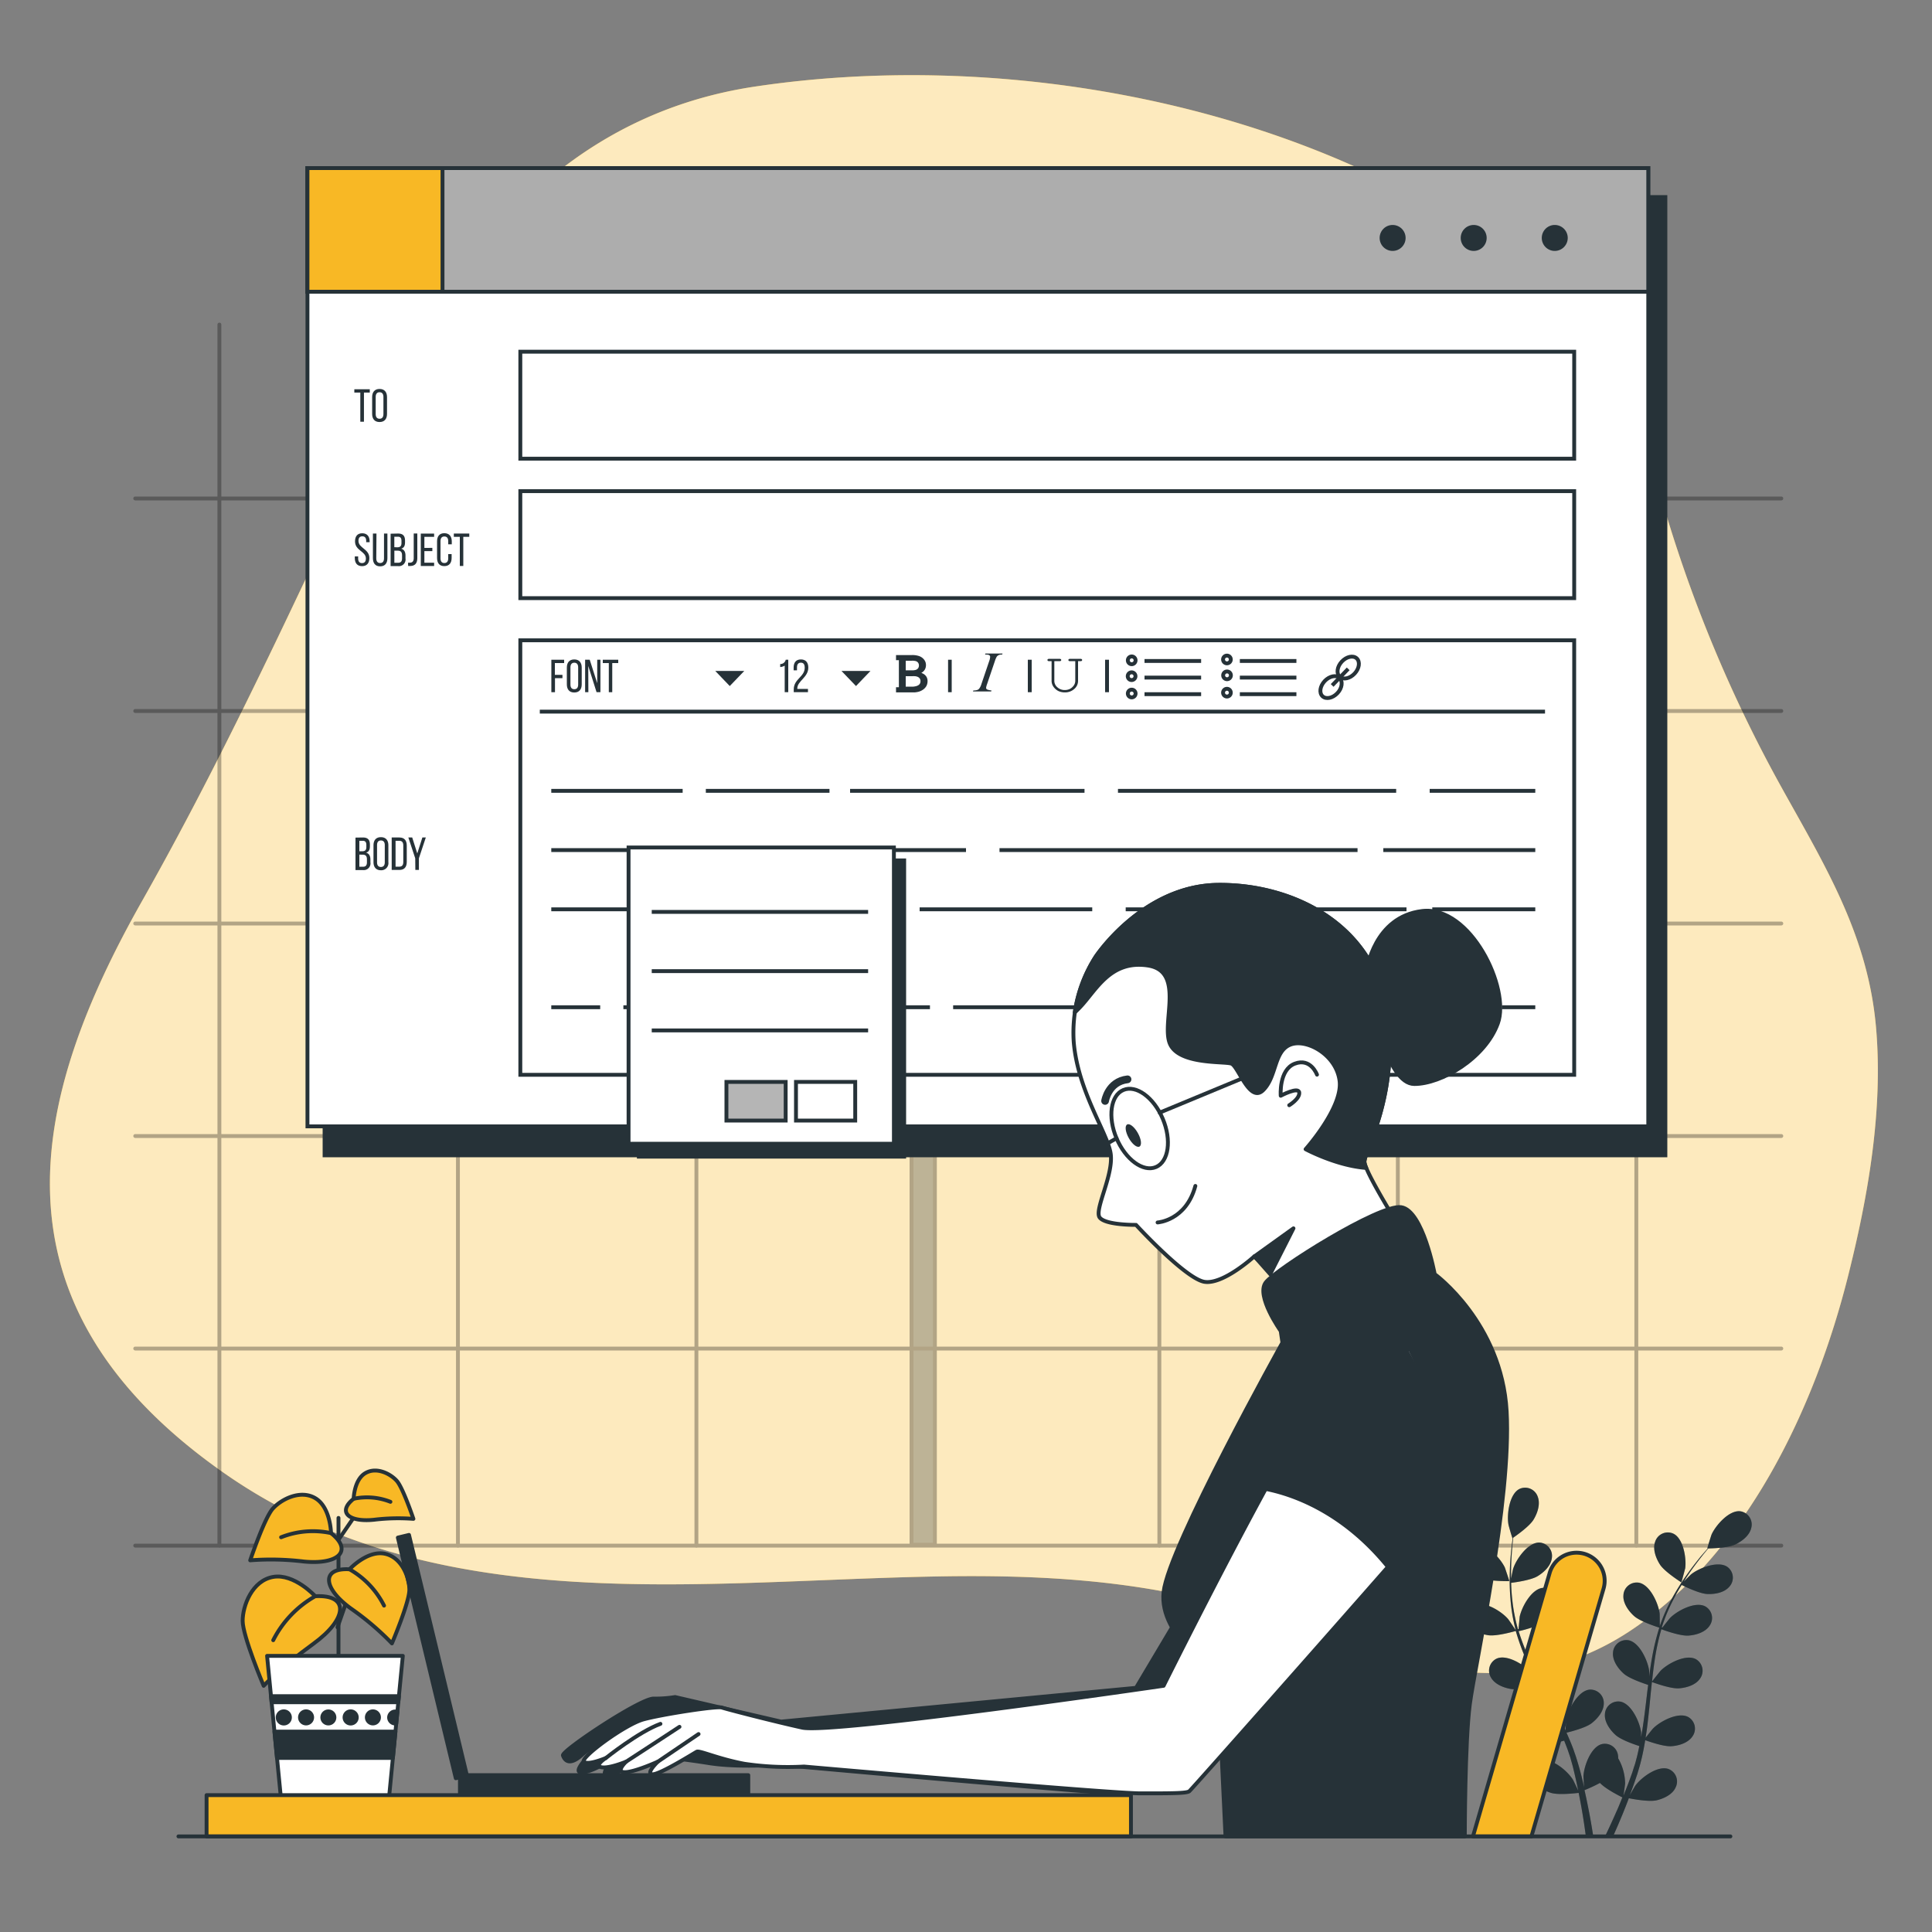 <svg viewBox="0 0 500 500" xmlns="http://www.w3.org/2000/svg"><rect x="0" y="0" width="500" height="500" fill="#808080" stroke="none"/><g id="freepik--background-simple--inject-244"><path style="fill:#F8B825" d="M417.22,96.56C408.33,81.43,395.89,69.05,380.16,59c-52.37-33.63-123.55-45.74-184.74-36.6-43.71,6.53-72.85,36.24-91.5,75-22,45.75-42,91.26-67.1,135.69C8,284-4.87,337,57.67,381c54.12,38.08,122,28.2,184,27,20.56-.4,41.27.28,61.5,4.26,40.2,7.9,79.24,36,118.78,9.76,30.05-19.95,47.75-57.64,56.33-91.78,5.11-20.34,9.13-42.79,7.23-64.39-2.07-23.66-13-41.48-24.21-61.63a359.15,359.15,0,0,1-32.78-80.48A110.36,110.36,0,0,0,417.22,96.56Z"></path><path style="fill:#fff;opacity:0.7" d="M417.22,96.56C408.33,81.43,395.89,69.05,380.16,59c-52.37-33.63-123.55-45.74-184.74-36.6-43.71,6.53-72.85,36.24-91.5,75-22,45.75-42,91.26-67.1,135.69C8,284-4.87,337,57.67,381c54.12,38.08,122,28.2,184,27,20.56-.4,41.27.28,61.5,4.26,40.2,7.9,79.24,36,118.78,9.76,30.05-19.95,47.75-57.64,56.33-91.78,5.11-20.34,9.13-42.79,7.23-64.39-2.07-23.66-13-41.48-24.21-61.63a359.15,359.15,0,0,1-32.78-80.48A110.36,110.36,0,0,0,417.22,96.56Z"></path></g><g id="freepik--Window--inject-244"><g style="opacity:0.3"><rect style="fill:#263238;stroke:#000;stroke-linecap:round;stroke-linejoin:round" height="318.78" width="6.05" y="81" x="235.9"></rect><line style="fill:none;stroke:#000;stroke-linecap:round;stroke-linejoin:round" y2="129" x2="461" y1="129" x1="35"></line><line style="fill:none;stroke:#000;stroke-linecap:round;stroke-linejoin:round" y2="184" x2="461" y1="184" x1="35"></line><line style="fill:none;stroke:#000;stroke-linecap:round;stroke-linejoin:round" y2="239" x2="461" y1="239" x1="35"></line><line style="fill:none;stroke:#000;stroke-linecap:round;stroke-linejoin:round" y2="294" x2="461" y1="294" x1="35"></line><line style="fill:none;stroke:#000;stroke-linecap:round;stroke-linejoin:round" y2="349" x2="461" y1="349" x1="35"></line><line style="fill:none;stroke:#000;stroke-linecap:round;stroke-linejoin:round" y2="400" x2="180.23" y1="84" x1="180.23"></line><line style="fill:none;stroke:#000;stroke-linecap:round;stroke-linejoin:round" y2="400" x2="118.51" y1="84" x1="118.51"></line><line style="fill:none;stroke:#000;stroke-linecap:round;stroke-linejoin:round" y2="400" x2="56.78" y1="84" x1="56.78"></line><line style="fill:none;stroke:#000;stroke-linecap:round;stroke-linejoin:round" y2="400" x2="423.48" y1="84" x1="423.48"></line><line style="fill:none;stroke:#000;stroke-linecap:round;stroke-linejoin:round" y2="400" x2="361.76" y1="84" x1="361.76"></line><line style="fill:none;stroke:#000;stroke-linecap:round;stroke-linejoin:round" y2="400" x2="300.04" y1="84" x1="300.04"></line><line style="fill:none;stroke:#000;stroke-linecap:round;stroke-linejoin:round" y2="400" x2="461" y1="400" x1="35"></line></g></g><g id="freepik--plant-2--inject-244"><path style="fill:#263238" d="M435.13,409.52c.05,0,.93-3.4,1-3.62.36-2.58-.46-7.77-3.08-9a3.44,3.44,0,0,0-4.69,2.07c-.71,1.94.19,4.31,1.24,5.94C430.8,406.79,435.13,409.51,435.13,409.52Z"></path><path style="fill:#263238" d="M383.43,408.39c2.09.92,7.2.8,7.2.8s-1.1-3.35-1.19-3.55c-1.12-2.34-4.67-6.22-7.56-5.83a3.44,3.44,0,0,0-2.76,4.32C379.6,406.13,381.65,407.61,383.43,408.39Z"></path><path style="fill:#263238" d="M385.19,423.2c2.17.31,6.73-1,7.09-1.11a61.23,61.23,0,0,0,2.77,7.65c.63,1.45,1.31,2.9,2,4.34-.41-.61-.79-1.15-.85-1.23-1.7-2-6.15-4.76-8.83-3.62a3.44,3.44,0,0,0-1.52,4.89c1,1.8,3.36,2.7,5.28,3S397,436.33,398,436c.28.55.54,1.1.82,1.65,1.32,2.63,2.65,5.25,3.88,7.86.43.92.82,1.84,1.22,2.76-.38-.54-.69-1-.75-1.06-1.7-2-6.14-4.77-8.82-3.63a3.45,3.45,0,0,0-1.53,4.9c1,1.8,3.36,2.69,5.28,3s5.48-.67,6.71-1c.38,1,.76,1.91,1.08,2.86.2.64.45,1.25.62,1.92l.54,1.93c.3,1.25.61,2.53.87,3.75.19.85.35,1.66.52,2.48-.42-.92-1.28-2.71-1.37-2.85-1.38-2.2-5.35-5.64-8.17-4.92a3.44,3.44,0,0,0-2.25,4.61c.7,1.93,2.91,3.17,4.77,3.74,2,.62,6.57.05,7.14,0,.27,1.35.52,2.67.74,3.91.46,2.61.81,5,1.08,7h1.9c-.32-2.09-.74-4.55-1.29-7.28-.27-1.38-.58-2.84-.92-4.34a39.73,39.73,0,0,0,4-1.87c1.49,1.61,5.31,3.5,5.8,3.74-.52,1.28-1,2.52-1.54,3.68-1,2.28-1.94,4.31-2.78,6.07h2.05c.72-1.6,1.5-3.41,2.32-5.4.53-1.3,1.08-2.69,1.62-4.13.55.11,5,1,7.12.55,1.89-.43,4.19-1.5,5-3.37a3.45,3.45,0,0,0-1.9-4.76c-2.77-.93-7,2.2-8.52,4.3-.09.12-.93,1.57-1.45,2.49.22-.59.44-1.15.66-1.76.44-1.2.85-2.42,1.29-3.72.19-.63.38-1.28.57-1.92s.35-1.35.52-2c.38-1.58.68-3.19.95-4.83,1.05.38,4.81,1.69,6.76,1.56s4.36-.85,5.49-2.58a3.45,3.45,0,0,0-1.16-5c-2.59-1.34-7.23,1.12-9.07,3-.12.11-1.29,1.58-1.92,2.39.15-1,.31-2,.43-3,.36-2.89.64-5.82.92-8.75.09-.89.19-1.79.28-2.68.37.14,4.81,1.79,7,1.64,1.94-.14,4.37-.85,5.49-2.57a3.45,3.45,0,0,0-1.15-5c-2.59-1.33-7.23,1.13-9.07,3-.14.14-1.83,2.25-2.23,2.81.2-2,.43-3.93.73-5.85a60.2,60.2,0,0,1,1.68-7.69c.17.07,4.79,1.81,7,1.65,1.94-.13,4.37-.85,5.49-2.57a3.44,3.44,0,0,0-1.15-5c-2.59-1.34-7.23,1.12-9.08,3-.12.12-1.4,1.72-2,2.5l-.15-.08a44.53,44.53,0,0,1,3.06-7.3c.66-1.29,1.37-2.5,2.08-3.65.83.41,4.63,2.26,6.65,2.34s4.44-.36,5.74-1.95a3.45,3.45,0,0,0-.6-5.1c-2.43-1.61-7.31.33-9.34,1.95-.11.09-1.14,1.11-1.88,1.86.33-.51.66-1.05,1-1.54,1.22-1.84,2.45-3.44,3.55-4.85.63-.8,1.22-1.51,1.77-2.17,1,0,5.14-.14,6.95-1s3.76-2.36,4.19-4.37a3.46,3.46,0,0,0-2.88-4.25c-2.9-.31-6.34,3.66-7.4,6-.09.2-1.15,3.58-1.09,3.58H442c-.55.63-1.13,1.3-1.75,2-1.13,1.39-2.4,3-3.66,4.79a60.85,60.85,0,0,0-3.8,6.05,44.63,44.63,0,0,0-3.24,7.3l0,.09c0-.85,0-3.24-.05-3.42-.33-2.58-2.49-7.37-5.36-7.9a3.45,3.45,0,0,0-4,3.25c-.17,2,1.32,4.1,2.77,5.39,1.63,1.46,6.16,2.87,6.52,3a62.12,62.12,0,0,0-1.91,7.91c-.28,1.56-.51,3.14-.72,4.73,0-.74,0-1.4,0-1.49-.34-2.58-2.5-7.37-5.36-7.9a3.46,3.46,0,0,0-4,3.24c-.16,2.05,1.32,4.1,2.77,5.4s5.31,2.59,6.33,2.92c-.07.61-.15,1.21-.23,1.82-.34,2.92-.68,5.84-1.1,8.7-.14,1-.33,2-.5,3,0-.65,0-1.21,0-1.29-.33-2.58-2.49-7.37-5.36-7.9a3.45,3.45,0,0,0-4,3.25c-.17,2,1.32,4.1,2.76,5.39s4.94,2.47,6.15,2.86c-.21,1-.42,2-.67,3-.19.66-.32,1.3-.55,1.95s-.41,1.28-.61,1.91c-.44,1.2-.88,2.45-1.34,3.61-.31.81-.62,1.58-.94,2.35.16-1,.43-3,.43-3.13a13.42,13.42,0,0,0-1.79-6.51,3.89,3.89,0,0,0-.05-.76,3.44,3.44,0,0,0-4.21-2.92c-2.82.75-4.6,5.69-4.74,8.28,0,.16.1,1.83.18,2.88-.14-.61-.27-1.21-.43-1.83-.29-1.25-.62-2.48-1-3.81-.19-.64-.38-1.28-.58-1.93s-.45-1.3-.68-2c-.55-1.53-1.19-3-1.87-4.55,1.09-.27,4.95-1.25,6.49-2.44s3.18-3.11,3.16-5.17a3.45,3.45,0,0,0-3.72-3.53c-2.89.32-5.41,4.93-5.93,7.48,0,.16-.21,2-.28,3.05-.41-.9-.82-1.81-1.27-2.71-1.3-2.61-2.69-5.2-4.06-7.8l-1.25-2.39c.39-.09,5-1.16,6.73-2.49,1.54-1.18,3.18-3.12,3.16-5.17a3.45,3.45,0,0,0-3.72-3.53c-2.9.31-5.41,4.93-5.93,7.47,0,.2-.29,2.89-.32,3.57-.91-1.75-1.8-3.51-2.61-5.28a60.9,60.9,0,0,1-2.84-7.34c.18,0,5-1.13,6.77-2.5,1.54-1.18,3.17-3.11,3.16-5.17a3.45,3.45,0,0,0-3.72-3.53c-2.9.32-5.41,4.93-5.94,7.48,0,.16-.22,2.21-.28,3.19l-.17,0a44.85,44.85,0,0,1-1.48-7.78c-.16-1.44-.24-2.84-.28-4.19.92-.11,5.11-.67,6.84-1.72s3.5-2.75,3.71-4.79a3.45,3.45,0,0,0-3.31-3.92c-2.92,0-5.92,4.3-6.72,6.78-.05.13-.34,1.55-.54,2.58,0-.61,0-1.24,0-1.83,0-2.2.14-4.22.28-6,.08-1,.18-1.93.28-2.79.85-.58,4.21-2.95,5.25-4.65s1.84-4.06,1.08-6a3.45,3.45,0,0,0-4.74-1.95c-2.59,1.34-3.27,6.55-2.84,9.11,0,.23,1,3.63,1.06,3.6l.05,0c-.11.82-.23,1.7-.33,2.67-.18,1.79-.36,3.8-.41,6a60.26,60.26,0,0,0,.17,7.14,44.72,44.72,0,0,0,1.32,7.88l0,.09c-.46-.72-1.81-2.69-1.93-2.83-1.7-2-6.14-4.77-8.82-3.63a3.45,3.45,0,0,0-1.53,4.9C380.9,422,383.27,422.92,385.19,423.2Z"></path><path style="fill:#263238;opacity:0.3" d="M383.43,408.39c2.09.92,7.2.8,7.2.8s-1.1-3.35-1.19-3.55c-1.12-2.34-4.67-6.22-7.56-5.83a3.44,3.44,0,0,0-2.76,4.32C379.6,406.13,381.65,407.61,383.43,408.39Z"></path><path style="fill:#263238;opacity:0.3" d="M435.13,409.52c.05,0,.93-3.4,1-3.62.36-2.58-.46-7.77-3.08-9a3.44,3.44,0,0,0-4.69,2.07c-.71,1.94.19,4.31,1.24,5.94C430.8,406.79,435.13,409.51,435.13,409.52Z"></path><path style="fill:#263238;opacity:0.3" d="M385.19,423.2c2.17.31,6.73-1,7.09-1.11a61.23,61.23,0,0,0,2.77,7.65c.63,1.45,1.31,2.9,2,4.34-.41-.61-.79-1.15-.85-1.23-1.7-2-6.15-4.76-8.83-3.62a3.44,3.44,0,0,0-1.52,4.89c1,1.8,3.36,2.7,5.28,3S397,436.33,398,436c.28.55.54,1.1.82,1.65,1.32,2.63,2.65,5.25,3.88,7.86.43.92.82,1.84,1.22,2.76-.38-.54-.69-1-.75-1.06-1.7-2-6.14-4.77-8.82-3.63a3.45,3.45,0,0,0-1.53,4.9c1,1.8,3.36,2.69,5.28,3s5.48-.67,6.71-1c.38,1,.76,1.91,1.08,2.86.2.64.45,1.25.62,1.92l.54,1.93c.3,1.25.61,2.53.87,3.75.19.85.35,1.66.52,2.48-.42-.92-1.28-2.71-1.37-2.85-1.38-2.2-5.35-5.64-8.17-4.92a3.44,3.44,0,0,0-2.25,4.61c.7,1.93,2.91,3.17,4.77,3.74,2,.62,6.57.05,7.14,0,.27,1.35.52,2.67.74,3.91.46,2.61.81,5,1.08,7h1.9c-.32-2.09-.74-4.55-1.29-7.28-.27-1.38-.58-2.84-.92-4.34a39.73,39.73,0,0,0,4-1.87c1.49,1.61,5.31,3.5,5.8,3.74-.52,1.28-1,2.52-1.54,3.68-1,2.28-1.94,4.31-2.78,6.07h2.05c.72-1.6,1.5-3.41,2.32-5.4.53-1.3,1.08-2.69,1.62-4.13.55.11,5,1,7.12.55,1.89-.43,4.19-1.5,5-3.37a3.45,3.45,0,0,0-1.9-4.76c-2.77-.93-7,2.2-8.52,4.3-.09.12-.93,1.57-1.45,2.49.22-.59.44-1.15.66-1.76.44-1.2.85-2.42,1.29-3.72.19-.63.38-1.28.57-1.92s.35-1.35.52-2c.38-1.58.68-3.19.95-4.83,1.05.38,4.81,1.69,6.76,1.56s4.36-.85,5.49-2.58a3.45,3.45,0,0,0-1.16-5c-2.59-1.34-7.23,1.12-9.07,3-.12.11-1.29,1.58-1.92,2.39.15-1,.31-2,.43-3,.36-2.89.64-5.82.92-8.75.09-.89.19-1.79.28-2.68.37.14,4.81,1.79,7,1.64,1.94-.14,4.37-.85,5.49-2.57a3.45,3.45,0,0,0-1.15-5c-2.59-1.33-7.23,1.13-9.07,3-.14.14-1.83,2.25-2.23,2.81.2-2,.43-3.93.73-5.85a60.2,60.2,0,0,1,1.68-7.69c.17.07,4.79,1.81,7,1.65,1.94-.13,4.37-.85,5.49-2.57a3.44,3.44,0,0,0-1.15-5c-2.59-1.34-7.23,1.12-9.08,3-.12.12-1.4,1.72-2,2.5l-.15-.08a44.53,44.53,0,0,1,3.06-7.3c.66-1.29,1.37-2.5,2.08-3.65.83.41,4.63,2.26,6.65,2.34s4.44-.36,5.74-1.95a3.45,3.45,0,0,0-.6-5.1c-2.43-1.61-7.31.33-9.34,1.95-.11.09-1.14,1.11-1.88,1.86.33-.51.66-1.05,1-1.54,1.22-1.84,2.45-3.44,3.55-4.85.63-.8,1.22-1.51,1.77-2.17,1,0,5.14-.14,6.95-1s3.76-2.36,4.19-4.37a3.46,3.46,0,0,0-2.88-4.25c-2.9-.31-6.34,3.66-7.4,6-.09.2-1.15,3.58-1.09,3.58H442c-.55.63-1.13,1.3-1.75,2-1.13,1.39-2.4,3-3.66,4.79a60.85,60.85,0,0,0-3.8,6.05,44.63,44.63,0,0,0-3.24,7.3l0,.09c0-.85,0-3.24-.05-3.42-.33-2.58-2.49-7.37-5.36-7.9a3.45,3.45,0,0,0-4,3.25c-.17,2,1.32,4.1,2.77,5.39,1.63,1.46,6.16,2.87,6.52,3a62.12,62.12,0,0,0-1.91,7.91c-.28,1.56-.51,3.14-.72,4.73,0-.74,0-1.4,0-1.49-.34-2.58-2.5-7.37-5.36-7.9a3.46,3.46,0,0,0-4,3.24c-.16,2.05,1.32,4.1,2.77,5.4s5.31,2.59,6.33,2.92c-.07.61-.15,1.21-.23,1.82-.34,2.92-.68,5.84-1.1,8.7-.14,1-.33,2-.5,3,0-.65,0-1.21,0-1.29-.33-2.58-2.49-7.37-5.36-7.9a3.45,3.45,0,0,0-4,3.25c-.17,2,1.32,4.1,2.76,5.39s4.94,2.47,6.15,2.86c-.21,1-.42,2-.67,3-.19.66-.32,1.3-.55,1.95s-.41,1.28-.61,1.91c-.44,1.2-.88,2.45-1.34,3.61-.31.81-.62,1.58-.94,2.35.16-1,.43-3,.43-3.13a13.42,13.42,0,0,0-1.79-6.51,3.89,3.89,0,0,0-.05-.76,3.44,3.44,0,0,0-4.21-2.92c-2.82.75-4.6,5.69-4.74,8.28,0,.16.1,1.83.18,2.88-.14-.61-.27-1.21-.43-1.83-.29-1.25-.62-2.48-1-3.81-.19-.64-.38-1.28-.58-1.93s-.45-1.3-.68-2c-.55-1.53-1.19-3-1.87-4.55,1.09-.27,4.95-1.25,6.49-2.44s3.18-3.11,3.16-5.17a3.45,3.45,0,0,0-3.72-3.53c-2.89.32-5.41,4.93-5.93,7.48,0,.16-.21,2-.28,3.05-.41-.9-.82-1.81-1.27-2.71-1.3-2.61-2.69-5.2-4.06-7.8l-1.25-2.39c.39-.09,5-1.16,6.73-2.49,1.54-1.18,3.18-3.12,3.16-5.17a3.45,3.45,0,0,0-3.72-3.53c-2.9.31-5.41,4.93-5.93,7.47,0,.2-.29,2.89-.32,3.57-.91-1.75-1.8-3.51-2.61-5.28a60.9,60.9,0,0,1-2.84-7.34c.18,0,5-1.13,6.77-2.5,1.54-1.18,3.17-3.11,3.16-5.17a3.45,3.45,0,0,0-3.72-3.53c-2.9.32-5.41,4.93-5.94,7.48,0,.16-.22,2.21-.28,3.19l-.17,0a44.85,44.85,0,0,1-1.48-7.78c-.16-1.44-.24-2.84-.28-4.19.92-.11,5.11-.67,6.84-1.72s3.5-2.75,3.71-4.79a3.45,3.45,0,0,0-3.31-3.92c-2.92,0-5.92,4.3-6.72,6.78-.05.13-.34,1.55-.54,2.58,0-.61,0-1.24,0-1.83,0-2.2.14-4.22.28-6,.08-1,.18-1.93.28-2.79.85-.58,4.21-2.95,5.25-4.65s1.84-4.06,1.08-6a3.45,3.45,0,0,0-4.74-1.95c-2.59,1.34-3.27,6.55-2.84,9.11,0,.23,1,3.63,1.06,3.6l.05,0c-.11.82-.23,1.7-.33,2.67-.18,1.79-.36,3.8-.41,6a60.26,60.26,0,0,0,.17,7.14,44.72,44.72,0,0,0,1.32,7.88l0,.09c-.46-.72-1.81-2.69-1.93-2.83-1.7-2-6.14-4.77-8.82-3.63a3.45,3.45,0,0,0-1.53,4.9C380.9,422,383.27,422.92,385.19,423.2Z"></path></g><g id="freepik--plant-1--inject-244"><line style="fill:none;stroke:#263238;stroke-linecap:round;stroke-linejoin:round" y2="410.66" x2="91.01" y1="421.14" x1="87.34"></line><line style="fill:none;stroke:#263238;stroke-linecap:round;stroke-linejoin:round" y2="431.89" x2="87.6" y1="392.84" x1="87.6"></line><path style="fill:#F8B825;stroke:#263238;stroke-linecap:round;stroke-linejoin:round" d="M81.59,413.1s-5.44-5.93-10.88-5-7.91,7.42-7.91,11.38,5.44,16.81,5.44,16.81,4-4.45,12.86-10.88S90.49,412.61,81.59,413.1Z"></path><path style="fill:none;stroke:#263238;stroke-linecap:round;stroke-linejoin:round" d="M81.59,413.1a27.18,27.18,0,0,0-10.88,11.38"></path><path style="fill:#F8B825;stroke:#263238;stroke-linecap:round;stroke-linejoin:round" d="M90.45,406.13s4.5-4.88,9-4.05,6.5,6.13,6.49,9.39-4.51,13.84-4.51,13.84a71.11,71.11,0,0,0-10.57-9C83.51,411,83.12,405.71,90.45,406.13Z"></path><path style="fill:none;stroke:#263238;stroke-linecap:round;stroke-linejoin:round" d="M90.45,406.13a22.39,22.39,0,0,1,8.94,9.4"></path><line style="fill:none;stroke:#263238;stroke-linecap:round;stroke-linejoin:round" y2="389.69" x2="93.63" y1="399.65" x1="86.81"></line><path style="fill:#F8B825;stroke:#263238;stroke-linecap:round;stroke-linejoin:round" d="M85.67,396.77s-.11-6.63-4-9-8.93.25-11.09,2.69-5.83,13.35-5.83,13.35a70.22,70.22,0,0,1,13.87.31C87.61,405,91.43,401.33,85.67,396.77Z"></path><path style="fill:none;stroke:#263238;stroke-linecap:round;stroke-linejoin:round" d="M85.67,396.77a22.36,22.36,0,0,0-12.92,1.07"></path><path style="fill:#F8B825;stroke:#263238;stroke-linecap:round;stroke-linejoin:round" d="M91.53,387.88s.08-4.88,3-6.62,6.57.18,8.17,2,4.29,9.82,4.29,9.82a52.07,52.07,0,0,0-10.21.23C90.1,394,87.29,391.24,91.53,387.88Z"></path><path style="fill:none;stroke:#263238;stroke-linecap:round;stroke-linejoin:round" d="M91.53,387.88a16.49,16.49,0,0,1,9.51.79"></path><polygon style="fill:#fff;stroke:#263238;stroke-linecap:round;stroke-linejoin:round" points="104.25 428.54 69.12 428.54 72.68 465.11 100.69 465.11 104.25 428.54"></polygon><path style="fill:#263238;stroke:#263238;stroke-linecap:round;stroke-linejoin:round" d="M94.94,444.47a1.57,1.57,0,1,0,1.57-1.58A1.57,1.57,0,0,0,94.94,444.47Z"></path><path style="fill:#263238;stroke:#263238;stroke-linecap:round;stroke-linejoin:round" d="M89.17,444.47a1.58,1.58,0,1,0,1.57-1.58A1.57,1.57,0,0,0,89.17,444.47Z"></path><polygon style="fill:#263238;stroke:#263238;stroke-linecap:round;stroke-linejoin:round" points="70.29 440.54 103.08 440.54 103.24 438.96 70.14 438.96 70.29 440.54"></polygon><polygon style="fill:#263238;stroke:#263238;stroke-linecap:round;stroke-linejoin:round" points="101.68 454.95 102.34 448.14 71.03 448.14 71.69 454.95 101.68 454.95"></polygon><path style="fill:#263238;stroke:#263238;stroke-linecap:round;stroke-linejoin:round" d="M100.7,444.47a1.57,1.57,0,0,0,1.58,1.57l.27,0,.29-3a1.69,1.69,0,0,0-.56-.11A1.58,1.58,0,0,0,100.7,444.47Z"></path><circle style="fill:#263238;stroke:#263238;stroke-linecap:round;stroke-linejoin:round" r="1.57" cy="444.47" cx="84.98"></circle><path style="fill:#263238;stroke:#263238;stroke-linecap:round;stroke-linejoin:round" d="M71.87,444.47a1.58,1.58,0,1,0,1.58-1.58A1.57,1.57,0,0,0,71.87,444.47Z"></path><path style="fill:#263238;stroke:#263238;stroke-linecap:round;stroke-linejoin:round" d="M77.64,444.47a1.57,1.57,0,1,0,1.57-1.58A1.57,1.57,0,0,0,77.64,444.47Z"></path></g><g id="freepik--Device--inject-244"><rect style="fill:#263238;stroke:#263238;stroke-linecap:round;stroke-linejoin:round" transform="translate(-97.28 38.13) rotate(-13.54)" height="64.06" width="2.97" y="396.68" x="110.44"></rect><rect style="fill:#263238;stroke:#263238;stroke-linecap:round;stroke-linejoin:round" height="4.95" width="74.63" y="459.41" x="119.03"></rect></g><g id="freepik--Screen--inject-244"><rect style="fill:#263238;stroke:#263238;stroke-miterlimit:10" height="248" width="347" y="51" x="84"></rect><rect style="fill:#fff;stroke:#263238;stroke-miterlimit:10" height="248" width="347" y="43.5" x="79.57"></rect><rect style="fill:#adadad;stroke:#263238;stroke-miterlimit:10" height="32" width="347" y="43.5" x="79.57"></rect><rect style="fill:#F8B825;stroke:#263238;stroke-miterlimit:10" height="32" width="34.95" y="43.5" x="79.57"></rect><path style="fill:#263238" d="M405.73,61.58a3.36,3.36,0,1,0-3.36,3.36A3.37,3.37,0,0,0,405.73,61.58Z"></path><circle style="fill:#263238" r="3.36" cy="61.58" cx="381.39"></circle><circle style="fill:#263238" r="3.36" cy="61.58" cx="360.41"></circle><rect style="fill:none;stroke:#263238;stroke-miterlimit:10" height="27.69" width="272.74" y="91.02" x="134.66"></rect><rect style="fill:none;stroke:#263238;stroke-miterlimit:10" height="27.69" width="272.74" y="127.11" x="134.66"></rect><path style="fill:#263238" d="M93.25,109.14V101.6H91.7v-.86h4v.86H94.19v7.54Z"></path><path style="fill:#263238" d="M96.31,102.77c0-1.28.64-2.11,1.92-2.11s1.93.83,1.93,2.11v4.34c0,1.27-.63,2.11-1.93,2.11s-1.92-.84-1.92-2.11Zm.92,4.39c0,.77.33,1.21,1,1.21s1-.44,1-1.21v-4.44c0-.75-.32-1.21-1-1.21s-1,.46-1,1.21Z"></path><path style="fill:#263238" d="M95.66,140.09v.23h-.89V140c0-.75-.28-1.2-1-1.2s-1,.45-1,1.19c0,1.88,2.82,2.06,2.82,4.43,0,1.27-.61,2.1-1.89,2.1s-1.88-.83-1.88-2.1V144h.87v.53c0,.75.31,1.2,1,1.2s1-.45,1-1.2c0-1.88-2.81-2-2.81-4.42,0-1.29.6-2.1,1.86-2.1S95.66,138.82,95.66,140.09Z"></path><path style="fill:#263238" d="M97.38,144.49c0,.76.3,1.22,1,1.22s1-.46,1-1.22v-6.41h.88v6.37c0,1.27-.59,2.12-1.88,2.12s-1.87-.85-1.87-2.12v-6.37h.92Z"></path><path style="fill:#263238" d="M103,138.08c1.31,0,1.82.62,1.82,1.86v.39c0,.89-.25,1.44-1,1.67.81.23,1.12.88,1.12,1.8v.71a1.72,1.72,0,0,1-1.91,2h-1.94v-8.39Zm-.23,3.56c.74,0,1.13-.24,1.13-1.12V140c0-.74-.25-1.1-.93-1.1h-.92v2.71Zm.28,4c.68,0,1-.36,1-1.14v-.74c0-.94-.37-1.25-1.17-1.25h-.82v3.13Z"></path><path style="fill:#263238" d="M105.6,145.62h.47c.61,0,1-.32,1-1.17v-6.38H108v6.32c0,1.57-.78,2.06-1.78,2.08a3.83,3.83,0,0,1-.59,0Z"></path><path style="fill:#263238" d="M111.89,141.79v.84h-2.06v3h2.52v.85H108.9v-8.39h3.45v.85h-2.52v2.86Z"></path><path style="fill:#263238" d="M116.92,140.1v.76H116v-.8c0-.76-.3-1.22-1-1.22s-1,.46-1,1.22v4.43c0,.76.31,1.22,1,1.22s1-.46,1-1.22V143.4h.88v1c0,1.27-.6,2.11-1.89,2.11s-1.88-.84-1.88-2.11V140.1c0-1.27.6-2.11,1.88-2.11S116.92,138.83,116.92,140.1Z"></path><path style="fill:#263238" d="M119,146.47v-7.54h-1.55v-.85h4v.85h-1.55v7.54Z"></path><path style="fill:#263238" d="M93.91,216.74c1.31,0,1.82.63,1.82,1.86v.4c0,.89-.25,1.44-1,1.67.81.22,1.13.87,1.13,1.79v.71a1.73,1.73,0,0,1-1.92,2H92v-8.4Zm-.23,3.57c.75,0,1.13-.24,1.13-1.12v-.49c0-.74-.25-1.1-.92-1.1H93v2.71Zm.28,4c.68,0,1-.36,1-1.14v-.75c0-.93-.37-1.24-1.17-1.24H93v3.13Z"></path><path style="fill:#263238" d="M96.66,218.77c0-1.28.63-2.11,1.92-2.11s1.93.83,1.93,2.11v4.34a1.85,1.85,0,0,1-1.93,2.11c-1.29,0-1.92-.84-1.92-2.11Zm.92,4.39c0,.77.33,1.21,1,1.21s1-.44,1-1.21v-4.44c0-.75-.31-1.21-1-1.21s-1,.46-1,1.21Z"></path><path style="fill:#263238" d="M103.37,216.74c1.3,0,1.9.8,1.9,2.09v4.23c0,1.29-.6,2.08-1.9,2.08h-2v-8.4Zm0,7.55c.68,0,1-.42,1-1.19v-4.32c0-.76-.32-1.18-1-1.18h-1v6.69Z"></path><path style="fill:#263238" d="M107.46,222.13l-1.78-5.39h1l1.31,4.13,1.32-4.13h.89l-1.79,5.39v3h-.92Z"></path><rect style="fill:none;stroke:#263238;stroke-miterlimit:10" height="112.45" width="272.74" y="165.71" x="134.66"></rect><line style="fill:none;stroke:#263238;stroke-miterlimit:10" y2="184.17" x2="399.85" y1="184.17" x1="139.7"></line><path style="fill:#263238" d="M145.56,174.65v.86h-1.93v3.63h-.94v-8.4H146v.86h-2.4v3.05Z"></path><path style="fill:#263238" d="M146.7,172.77c0-1.28.64-2.11,1.92-2.11s1.93.83,1.93,2.11v4.34c0,1.27-.63,2.11-1.93,2.11s-1.92-.84-1.92-2.11Zm.93,4.39c0,.77.32,1.21,1,1.21s1-.44,1-1.21v-4.44c0-.75-.32-1.21-1-1.21s-1,.46-1,1.21Z"></path><path style="fill:#263238" d="M152.27,179.14h-.84v-8.4h1.19l1.94,6.07v-6.07h.83v8.4h-1l-2.15-6.79Z"></path><path style="fill:#263238" d="M157.56,179.14V171.6H156v-.86h4v.86h-1.55v7.54Z"></path><path style="fill:#263238" d="M203.08,172.27a2.64,2.64,0,0,1-1.17.36v-.77a1.44,1.44,0,0,0,1.44-1.12H204v8.4h-.92Z"></path><path style="fill:#263238" d="M209.19,172.78c0,2.53-2.84,3.45-2.85,5.38v.13h2.76v.85h-3.68v-.72c0-2.71,2.84-3.24,2.84-5.6,0-.86-.29-1.32-1-1.32s-1,.49-1,1.23v.75h-.87v-.69c0-1.28.58-2.13,1.88-2.13S209.19,171.5,209.19,172.78Z"></path><path style="fill:#263238" d="M256.6,178.69l-.09.26H251.8l.11-.26a3.19,3.19,0,0,0,.94-.11,1.11,1.11,0,0,0,.55-.34A3.79,3.79,0,0,0,254,177l2-5.9a3.72,3.72,0,0,0,.25-1.11.48.48,0,0,0-.11-.32.66.66,0,0,0-.33-.2,3.37,3.37,0,0,0-.88-.07l.1-.27h4.43l-.1.27a2.36,2.36,0,0,0-.8.1,1.41,1.41,0,0,0-.58.41,5.49,5.49,0,0,0-.51,1.19l-2,5.9a4.76,4.76,0,0,0-.27,1,.49.49,0,0,0,.11.31.66.66,0,0,0,.33.19A5,5,0,0,0,256.6,178.69Z"></path><path style="fill:#263238" d="M279,171.11v5.07a2.73,2.73,0,0,1-1,2.14,3.53,3.53,0,0,1-2.41.87,3.91,3.91,0,0,1-1.68-.35,3.38,3.38,0,0,1-1.25-1.08,2.64,2.64,0,0,1-.51-1.58v-5.07h-.6a.56.56,0,0,1-.36-.08.25.25,0,0,1-.11-.22.3.3,0,0,1,.11-.23.65.65,0,0,1,.36-.07h2.62a.56.56,0,0,1,.36.08.27.27,0,0,1,0,.44.56.56,0,0,1-.36.08h-1.31v5.07a2.17,2.17,0,0,0,.8,1.7,2.79,2.79,0,0,0,1.9.7,3,3,0,0,0,1.28-.27,2.76,2.76,0,0,0,1-.84,2.08,2.08,0,0,0,.44-1.29v-5.07h-1.31a.56.56,0,0,1-.36-.08.27.27,0,0,1,0-.44.56.56,0,0,1,.36-.08h2.62a.56.56,0,0,1,.36.08.28.28,0,0,1,0,.44.56.56,0,0,1-.36.08Z"></path><path style="fill:#263238" d="M246.3,170.74v8.4h-.94v-8.4Z"></path><path style="fill:#263238" d="M267,170.74v8.4H266v-8.4Z"></path><path style="fill:#263238" d="M287,170.74v8.4H286v-8.4Z"></path><polygon style="fill:#263238" points="188.86 177.55 192.62 173.64 185.11 173.64 188.86 177.55"></polygon><polygon style="fill:#263238" points="221.53 177.55 225.28 173.64 217.77 173.64 221.53 177.55"></polygon><path style="fill:#263238" d="M239.93,175.51a1.8,1.8,0,0,0-.33-.59,2,2,0,0,0-.51-.46,3.36,3.36,0,0,0-.66-.32v0a2.27,2.27,0,0,0,.93-.88,2.36,2.36,0,0,0,.28-1.15,2.5,2.5,0,0,0-.11-.71,2.34,2.34,0,0,0-.35-.66,2.77,2.77,0,0,0-.6-.58,2.92,2.92,0,0,0-.85-.41,5.54,5.54,0,0,0-1.74-.22h-4.1v1.33h.74v7h-.74v1.33h4.27l.58,0,.47-.06.4-.08a3.78,3.78,0,0,0,1.18-.51,2.87,2.87,0,0,0,.76-.7,2.2,2.2,0,0,0,.39-.78,2.68,2.68,0,0,0,.11-.76A2.19,2.19,0,0,0,239.93,175.51ZM234.4,171h1.46a5.72,5.72,0,0,1,.64,0l.46.08a1.18,1.18,0,0,1,.66.45,1.23,1.23,0,0,1,.2.68,1.36,1.36,0,0,1-.17.67,1.28,1.28,0,0,1-.57.46,3.24,3.24,0,0,1-1.08.14h-1.6Zm3.76,5.72a1.22,1.22,0,0,1-.22.38,1.44,1.44,0,0,1-.4.3,2.17,2.17,0,0,1-.61.21,3.74,3.74,0,0,1-.58.09c-.22,0-.48,0-.79,0H234.4V175h1.68a7,7,0,0,1,.72,0,2.21,2.21,0,0,1,.5.1,1.38,1.38,0,0,1,.7.45,1.17,1.17,0,0,1,.22.71A1.56,1.56,0,0,1,238.16,176.71Z"></path><path style="fill:none;stroke:#263238;stroke-miterlimit:10" d="M293.86,170.67a1,1,0,0,0-1.95,0,1,1,0,1,0,1.95,0Z"></path><line style="fill:none;stroke:#263238;stroke-miterlimit:10" y2="171.06" x2="310.85" y1="171.06" x1="296.2"></line><path style="fill:none;stroke:#263238;stroke-miterlimit:10" d="M293.86,175a1,1,0,1,0-1,1A1,1,0,0,0,293.86,175Z"></path><line style="fill:none;stroke:#263238;stroke-miterlimit:10" y2="175.36" x2="310.85" y1="175.36" x1="296.2"></line><path style="fill:none;stroke:#263238;stroke-miterlimit:10" d="M293.86,179.26a1,1,0,0,0-1.95,0,1,1,0,1,0,1.95,0Z"></path><line style="fill:none;stroke:#263238;stroke-miterlimit:10" y2="179.65" x2="310.85" y1="179.65" x1="296.2"></line><path style="fill:none;stroke:#263238;stroke-miterlimit:10" d="M318.53,170.67a1,1,0,1,0-1,1A1,1,0,0,0,318.53,170.67Z"></path><line style="fill:none;stroke:#263238;stroke-miterlimit:10" y2="171.06" x2="335.51" y1="171.06" x1="320.87"></line><path style="fill:none;stroke:#263238;stroke-miterlimit:10" d="M318.53,175a1,1,0,1,0-1.95,0,1,1,0,0,0,1.95,0Z"></path><line style="fill:none;stroke:#263238;stroke-miterlimit:10" y2="175.36" x2="335.51" y1="175.36" x1="320.87"></line><path style="fill:none;stroke:#263238;stroke-miterlimit:10" d="M318.53,179.26a1,1,0,1,0-1,1A1,1,0,0,0,318.53,179.26Z"></path><line style="fill:none;stroke:#263238;stroke-miterlimit:10" y2="179.65" x2="335.51" y1="179.65" x1="320.87"></line><path style="fill:none;stroke:#263238;stroke-miterlimit:10" d="M346.14,179.37c-1.22,1.31-2.95,1.68-3.87.82s-.67-2.61.55-3.92,3-1.68,3.87-.82S347.37,178.06,346.14,179.37Z"></path><ellipse style="fill:none;stroke:#263238;stroke-miterlimit:10" transform="translate(-15.36 310.24) rotate(-47.02)" ry="2.27" rx="3.24" cy="172.78" cx="348.92"></ellipse><line style="fill:none;stroke:#263238;stroke-miterlimit:10" y2="173.1" x2="348.91" y1="177.39" x1="344.76"></line><line style="fill:none;stroke:#263238;stroke-miterlimit:10" y2="204.67" x2="397.33" y1="204.67" x1="370"></line><line style="fill:none;stroke:#263238;stroke-miterlimit:10" y2="204.67" x2="361.33" y1="204.67" x1="289.33"></line><line style="fill:none;stroke:#263238;stroke-miterlimit:10" y2="204.67" x2="280.67" y1="204.67" x1="220"></line><line style="fill:none;stroke:#263238;stroke-miterlimit:10" y2="204.67" x2="214.67" y1="204.67" x1="182.67"></line><line style="fill:none;stroke:#263238;stroke-miterlimit:10" y2="204.67" x2="176.67" y1="204.67" x1="142.67"></line><line style="fill:none;stroke:#263238;stroke-miterlimit:10" y2="220" x2="397.33" y1="220" x1="358"></line><line style="fill:none;stroke:#263238;stroke-miterlimit:10" y2="220" x2="351.33" y1="220" x1="258.67"></line><line style="fill:none;stroke:#263238;stroke-miterlimit:10" y2="220" x2="250" y1="220" x1="182"></line><line style="fill:none;stroke:#263238;stroke-miterlimit:10" y2="220" x2="176.67" y1="220" x1="142.67"></line><line style="fill:none;stroke:#263238;stroke-miterlimit:10" y2="235.33" x2="397.33" y1="235.33" x1="370.67"></line><line style="fill:none;stroke:#263238;stroke-miterlimit:10" y2="235.33" x2="364" y1="235.33" x1="291.33"></line><line style="fill:none;stroke:#263238;stroke-miterlimit:10" y2="235.33" x2="282.67" y1="235.33" x1="238"></line><line style="fill:none;stroke:#263238;stroke-miterlimit:10" y2="235.33" x2="230.67" y1="235.33" x1="179.33"></line><line style="fill:none;stroke:#263238;stroke-miterlimit:10" y2="235.33" x2="173.33" y1="235.33" x1="142.67"></line><line style="fill:none;stroke:#263238;stroke-miterlimit:10" y2="260.67" x2="397.33" y1="260.67" x1="388.67"></line><line style="fill:none;stroke:#263238;stroke-miterlimit:10" y2="260.67" x2="380.67" y1="260.67" x1="326.67"></line><line style="fill:none;stroke:#263238;stroke-miterlimit:10" y2="260.67" x2="319.33" y1="260.67" x1="246.67"></line><line style="fill:none;stroke:#263238;stroke-miterlimit:10" y2="260.67" x2="240.67" y1="260.67" x1="224"></line><line style="fill:none;stroke:#263238;stroke-miterlimit:10" y2="260.67" x2="217.33" y1="260.67" x1="161.33"></line><line style="fill:none;stroke:#263238;stroke-miterlimit:10" y2="260.67" x2="155.33" y1="260.67" x1="142.67"></line><rect style="fill:#263238;stroke:#263238;stroke-miterlimit:10" height="76.67" width="68.67" y="222.67" x="165.33"></rect><rect style="fill:#fff;stroke:#263238;stroke-miterlimit:10" height="76.67" width="68.67" y="219.33" x="162.67"></rect><line style="fill:none;stroke:#263238;stroke-miterlimit:10" y2="236" x2="224.67" y1="236" x1="168.67"></line><line style="fill:none;stroke:#263238;stroke-miterlimit:10" y2="251.33" x2="224.67" y1="251.33" x1="168.67"></line><line style="fill:none;stroke:#263238;stroke-miterlimit:10" y2="266.67" x2="224.67" y1="266.67" x1="168.67"></line><rect style="fill:#b5b5b5;stroke:#263238;stroke-miterlimit:10" height="10" width="15.33" y="280" x="188"></rect><rect style="fill:none;stroke:#263238;stroke-miterlimit:10" height="10" width="15.33" y="280" x="206"></rect></g><g id="freepik--Character--inject-244"><path style="fill:#fff;stroke:#263238;stroke-linecap:round;stroke-linejoin:round" d="M283.54,247.62a36.4,36.4,0,0,0-5.66,22.05c1.05,12.52,8.41,23,9.5,28.52s-4.32,14.91-2.78,16.91S294,317,294,317s12.86,14,17.74,14.74,12.89-6.61,12.89-6.61l9.07,10.26,26.77-20.64s-7-11.37-7.34-13.95,9.24-17.68,5.76-39.51S335,228.85,315.34,229,283.54,247.62,283.54,247.62Z"></path><path style="fill:none;stroke:#263238;stroke-linecap:round;stroke-linejoin:round" d="M340.84,278.12s-1.61-4.43-5.76-2.84-3.63,8.3-3.63,8.3,4.6-2.45,4.79-.84-2.59,3.29-2.59,3.29"></path><polygon style="fill:#263238;stroke:#263238;stroke-linecap:round;stroke-linejoin:round" points="324.62 325.16 334.75 317.89 328.91 329.41 324.62 325.16"></polygon><path style="fill:#263238;stroke:#263238;stroke-linecap:round;stroke-linejoin:round" d="M358.88,261.32C355.41,239.49,335,228.85,315.34,229s-31.8,18.62-31.8,18.62a36.58,36.58,0,0,0-5.4,14.41c.36-.33.78-.74,1.29-1.27,4.27-4.43,7.84-12.34,17.61-10.89s3.37,14.93,5.76,20.32,14.05,4.43,15.87,5.08,4.72,10.34,8.24,6.87,2.74-9.92,6.89-11.72,12.07,2.48,12.89,9.36-8.8,17.63-8.8,17.63,7.95,4.29,15.68,4.85a6,6,0,0,1-.45-1.43C352.81,298.25,362.36,283.15,358.88,261.32Z"></path><path style="fill:#263238;stroke:#263238;stroke-linecap:round;stroke-linejoin:round" d="M353.73,251s1.85-13.74,14.32-15.23,22.88,20,19.6,29.07S373,280.58,366,280.54,354.86,260.49,353.73,251Z"></path><path style="fill:none;stroke:#263238;stroke-linecap:round;stroke-linejoin:round" d="M299.58,316.37s7.36-.44,9.78-9.45"></path><path style="fill:#263238" d="M294.47,293.22c.89,1.57,1.08,3.15.43,3.51s-1.89-.62-2.77-2.2-1.08-3.14-.43-3.51S293.59,291.64,294.47,293.22Z"></path><path style="fill:none;stroke:#263238;stroke-linecap:round;stroke-linejoin:round" d="M300.92,289.53c2.33,5.51,1.54,11.1-1.76,12.5s-7.87-1.93-10.2-7.44-1.54-11.1,1.76-12.5S298.59,284,300.92,289.53Z"></path><line style="fill:none;stroke:#263238;stroke-linecap:round;stroke-linejoin:round" y2="297.26" x2="284.22" y1="294.59" x1="288.96"></line><line style="fill:none;stroke:#263238;stroke-linecap:round;stroke-linejoin:round" y2="275.71" x2="329.63" y1="287.95" x1="300.12"></line><path style="fill:none;stroke:#263238;stroke-linecap:round;stroke-linejoin:round;stroke-width:2px" d="M286,284.92s.78-5,5.8-5.59"></path><path style="fill:#263238;stroke:#263238;stroke-linecap:round;stroke-linejoin:round" d="M305.13,418.12,294,436.81l-91.85,8.74-27.44-6.36a31.23,31.23,0,0,1-5.56.4c-3.58,0-23.86,13.52-23.46,14.71s1.59,2.79,4.77,0,5.17-3.18,5.17-3.18-8.35,7.56-5.17,7.56,8.75-4,8.75-4-4.38,4.77-2,4.77S168,454.3,168,454.3s8,.8,15.51,2,17.89.4,17.89.4,85.1,7.68,89.47,7.55,28.63-27.43,28.63-27.43Z"></path><path style="fill:#263238;stroke:#263238;stroke-linecap:round;stroke-linejoin:round" d="M331.45,344.47s-6.49-9.1-3.89-12.56,29.45-20.36,35.08-19.49,8.66,17.32,8.66,17.32,17.32,12.56,18.62,35.51-8.23,65.84-9.53,75.8-1.3,34.21-1.3,34.21H317.16s-1.73-35.51-1.73-39S299.84,423.72,301.14,412s30.75-64.53,30.75-64.53Z"></path><path style="fill:#fff;stroke:#263238;stroke-linecap:round;stroke-linejoin:round" d="M364.37,349.23a26.85,26.85,0,0,0-20.36,9.1c-9.09,10-42.87,77.95-42.87,77.95s-85.76,12.56-93.55,10.83-19.49-4.76-20.79-5.2-15.48,1.76-20.25,3.06-16.35,9.83-15.44,10.93,5.66-.92,5.66-.92-3.1,2-1.1,2.38,6.4-1.46,6.4-1.46-2.93,2.74-.37,2.74,8.58-2.74,8.58-2.74-3.28,3.1-1.46,3.28,10.78-5.47,11.51-5.84,5.48,1.83,12.23,3.11a75.78,75.78,0,0,0,15.53.73s79.07,6.94,87.1,6.94,11.87,0,12.6-.55,63.55-71.59,67.57-76.7,4.57-5.85,4.57-5.85"></path><path style="fill:#263238;stroke:#263238;stroke-linecap:round;stroke-linejoin:round" d="M364.37,349.23a28.89,28.89,0,0,0-20.36,9.1c-3.24,3.54-9.61,14.46-16.47,27,6.73,1.32,19.89,5.69,31.64,20.16,8.5-9.69,15-17.13,16.18-18.66,4-5.11,5.53-7,5.53-7"></path><line style="fill:none;stroke:#263238;stroke-linecap:round;stroke-linejoin:round" y2="448.77" x2="180.79" y1="455.9" x1="170.28"></line><path style="fill:none;stroke:#263238;stroke-linecap:round;stroke-linejoin:round" d="M162.07,455.9s13-8.46,13.78-9"></path><path style="fill:none;stroke:#263238;stroke-linecap:round;stroke-linejoin:round" d="M156.77,455s8.45-6.78,14.15-8.87"></path><path style="fill:#F8B825;stroke:#263238;stroke-linecap:round;stroke-linejoin:round" d="M408.05,401.84h0a7.25,7.25,0,0,0-7,5.24l-19.85,68.18h15.13L415,411.13A7.27,7.27,0,0,0,408.05,401.84Z"></path></g><g id="freepik--Table--inject-244"><rect style="fill:#F8B825;stroke:#263238;stroke-linecap:round;stroke-linejoin:round" height="10.68" width="239.23" y="464.58" x="53.46"></rect><line style="fill:none;stroke:#263238;stroke-linecap:round;stroke-linejoin:round" y2="475.26" x2="447.83" y1="475.26" x1="46.18"></line></g></svg>